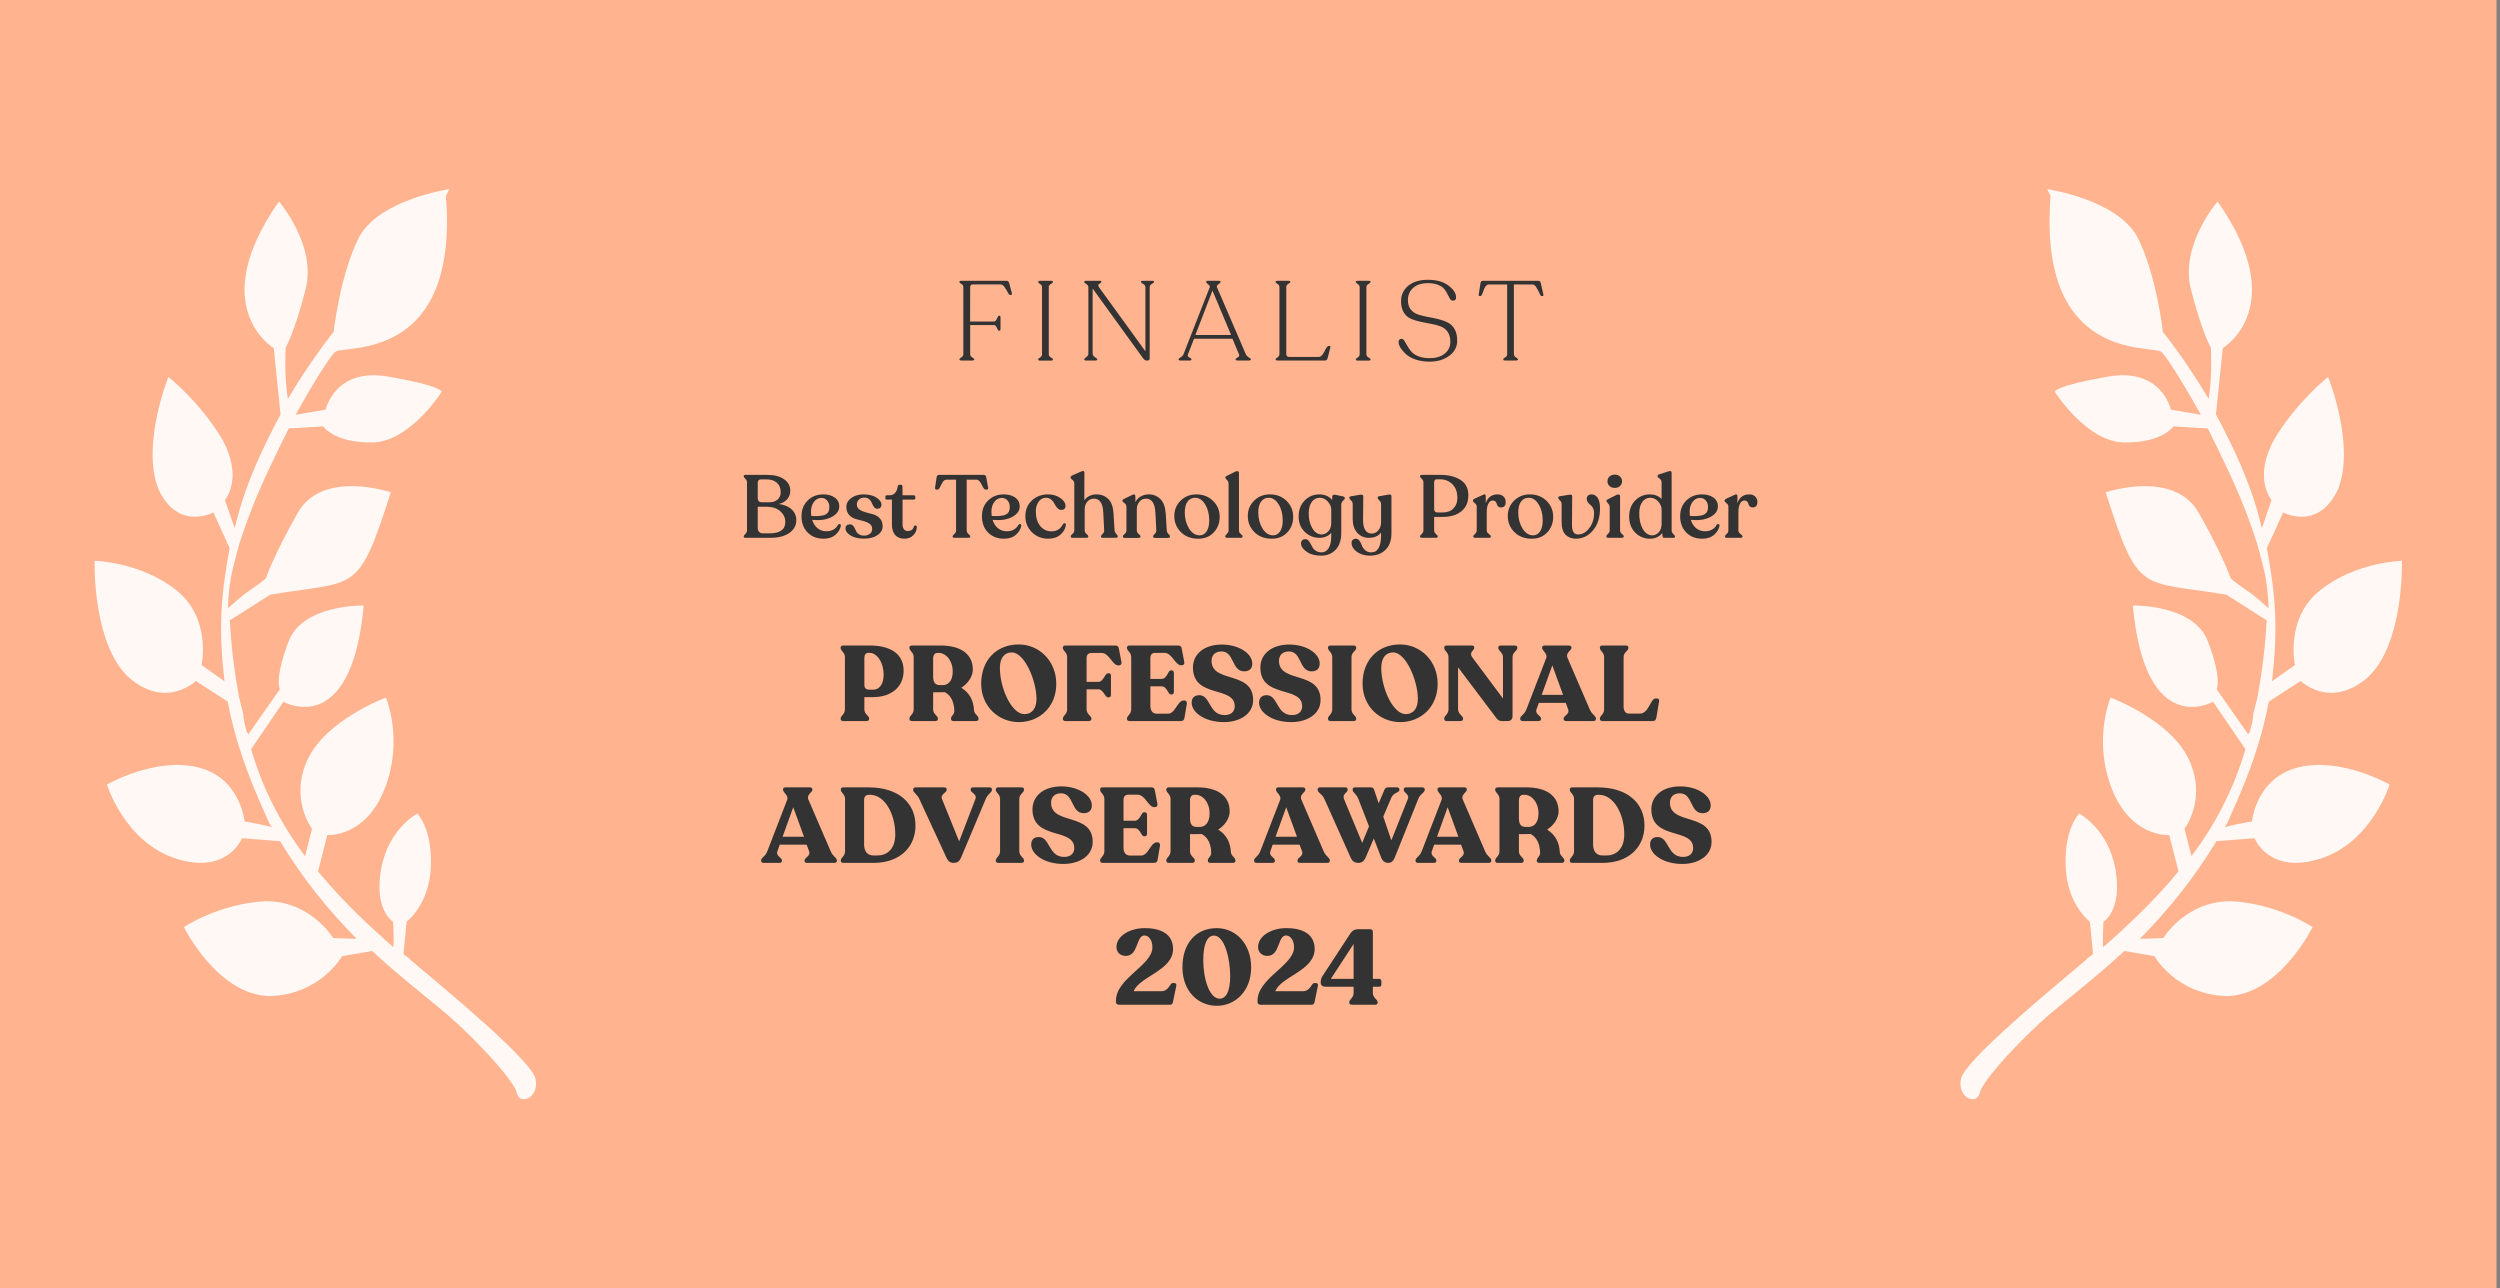 <svg width="423" height="218" viewBox="0 0 423 218" fill="none" xmlns="http://www.w3.org/2000/svg">
<rect x="0" y="0" width="423" height="218" fill="#808080" stroke="none"/>
<rect width="422.411" height="218" fill="#FFB38F"/>
<path fill-rule="evenodd" clip-rule="evenodd" d="M76.033 32C76.033 32 64.455 33.68 60.865 39.923C57.542 46.242 56.449 56.159 56.449 56.159C56.449 56.159 52.717 60.713 48.705 67.496C48.043 63.352 48.339 58.817 48.339 58.817C48.339 58.817 49.844 56.273 51.723 48.888C53.602 41.502 47.197 34.087 47.197 34.087C34.639 51.982 46.315 58.906 46.315 58.906L47.466 70.116C44.724 75.279 41.746 81.365 40.102 87.828L39.71 89.366L38.06 84.613C38.06 84.613 41.29 80.906 37.553 74.244C33.737 67.89 28.494 63.772 28.494 63.772C28.494 63.772 23.841 75.322 26.81 82.757C30.124 89.959 36.1 86.698 36.1 86.698L38.849 92.751C37.269 101.211 37.005 106.744 37.982 115.266L34.105 112.523C34.105 112.523 35.874 104.446 29.643 99.719C23.679 95.067 16.006 94.88 16.006 94.88C16.006 94.88 15.574 108.942 21.837 114.667C28.179 120.086 33.134 115.217 33.134 115.217L38.533 118.72C39.603 124.629 41.74 130.84 44.678 137.276C45.054 138.042 45.353 139.116 45.997 139.957C44.13 139.43 41.384 138.985 41.384 138.985C41.384 138.985 40.705 131.537 33.424 129.812C26.143 128.087 18.097 132.743 18.097 132.743C18.097 132.743 21.052 142.482 29.777 145.275C38.502 148.067 40.946 141.83 40.946 141.83L47.394 142.331C51.21 148.685 55.794 154.267 60.347 158.85L56.377 158.72C56.377 158.72 52.562 152.365 44.811 152.487C36.982 152.916 31.116 156.867 31.116 156.867C31.116 156.867 36.771 168.359 45.588 168.538C54.217 168.335 57.885 161.784 57.885 161.784L62.968 160.91C67.599 165.185 71.664 168.312 74.018 170.295C79.716 174.872 87.11 182.896 87.441 184.968C88.038 187.116 91.253 185.715 90.624 182.569C89.995 179.422 75.335 167.368 69.449 162.409C69.26 162.026 68.727 161.875 68.271 161.417L68.802 155.959C68.802 155.959 72.676 153.094 72.908 146.563C73.14 140.032 70.597 137.665 70.597 137.665C70.597 137.665 65.656 140.228 64.467 147.149C63.278 154.07 66.511 155.972 66.511 155.972C66.511 155.972 66.685 158.66 66.561 160.274C63.296 157.374 58.398 153.023 53.814 147.441L55.38 141.286C55.38 141.286 61.828 141.787 65.087 133.471C68.347 125.155 65.299 118.028 65.299 118.028C65.299 118.028 55.197 121.774 52.063 128.476C48.928 135.177 52.79 140.226 52.79 140.226L51.616 144.842C47.754 139.794 44.472 133.59 42.491 126.764L47.962 118.743C47.962 118.743 59.451 125.283 61.541 102.454C61.541 102.454 51.311 102.206 48.867 108.443C46.345 114.987 47.365 116.595 47.365 116.595L41.972 124.308C41.972 124.308 42.05 124.001 41.784 123.925C41.485 122.851 41.186 121.778 41.154 120.779L40.447 117.941C39.487 112.722 39.093 108.653 38.887 104.966L45.709 100.625C60.346 98.159 60.52 100.847 66.128 83.299C66.128 83.299 54.547 79.371 50.378 86.77C46.208 94.169 45.002 97.787 45.002 97.787C45.002 97.787 44.924 98.094 42.163 99.954C40.438 101.116 39.246 102.429 38.556 102.894C38.649 100.281 38.93 98.052 39.478 95.898L40.105 93.436C40.653 91.281 41.546 88.895 42.439 86.508C44.147 82.042 46.544 77.112 48.864 72.489L54.669 72.148C54.669 72.148 56.522 74.98 63.127 74.865C69.465 74.675 74.748 66.271 74.748 66.271C74.748 66.271 74.716 65.272 65.678 63.711C56.641 62.15 55.107 69.303 55.107 69.303L50.024 70.178C53.19 64.475 56.043 60.002 56.733 59.537C58.192 58.3 77.68 61.491 75.453 33.156L76.033 32Z" fill="white" fill-opacity="0.9"/>
<path d="M162.693 61C162.452 61 162.332 60.937 162.332 60.81V60.791C162.332 60.715 162.44 60.607 162.655 60.468C162.883 60.329 162.997 60.151 162.997 59.936V48.593C162.997 48.454 162.959 48.333 162.883 48.232C162.82 48.131 162.744 48.061 162.655 48.023C162.579 47.985 162.503 47.941 162.427 47.89C162.364 47.839 162.332 47.782 162.332 47.719V47.7C162.332 47.573 162.433 47.51 162.636 47.51H170.312C170.54 47.51 170.686 47.637 170.749 47.89L171.205 49.6C171.23 49.701 171.224 49.784 171.186 49.847C171.148 49.898 171.091 49.923 171.015 49.923H170.958C170.831 49.923 170.686 49.777 170.521 49.486C170.369 49.182 170.185 48.878 169.97 48.574C169.755 48.27 169.52 48.118 169.267 48.118H164.593C164.302 48.118 164.156 48.289 164.156 48.631L164.137 54.407H168.165C168.38 54.407 168.551 54.242 168.678 53.913C168.817 53.584 168.931 53.419 169.02 53.419H169.096C169.223 53.419 169.286 53.514 169.286 53.704V55.661C169.286 55.864 169.223 55.965 169.096 55.965H169.02C168.931 55.965 168.817 55.807 168.678 55.49C168.551 55.161 168.38 54.996 168.165 54.996H164.156V59.936C164.156 60.151 164.27 60.329 164.498 60.468C164.726 60.607 164.84 60.715 164.84 60.791V60.81C164.84 60.937 164.726 61 164.498 61H162.693ZM175.666 60.829V60.791C175.666 60.715 175.717 60.652 175.818 60.601C175.932 60.538 176.04 60.455 176.141 60.354C176.255 60.253 176.312 60.12 176.312 59.955V48.574C176.312 48.409 176.255 48.276 176.141 48.175C176.04 48.074 175.932 47.991 175.818 47.928C175.717 47.865 175.666 47.795 175.666 47.719V47.7C175.666 47.573 175.78 47.51 176.008 47.51H177.794C178.035 47.51 178.155 47.573 178.155 47.7V47.719C178.155 47.795 178.098 47.865 177.984 47.928C177.87 47.991 177.75 48.074 177.623 48.175C177.509 48.276 177.452 48.409 177.452 48.574V59.955C177.452 60.12 177.509 60.253 177.623 60.354C177.75 60.455 177.87 60.538 177.984 60.601C178.098 60.652 178.155 60.715 178.155 60.791V60.829C178.155 60.956 178.035 61.019 177.794 61.019H176.008C175.78 61.019 175.666 60.956 175.666 60.829ZM194.907 47.51C195.148 47.51 195.268 47.567 195.268 47.681V47.719C195.268 47.782 195.141 47.89 194.888 48.042C194.647 48.181 194.527 48.365 194.527 48.593V60.601C194.527 60.867 194.413 61 194.185 61H193.919C193.767 61 193.583 60.854 193.368 60.563L184.875 48.821V59.841C184.875 60.056 185.002 60.253 185.255 60.43C185.521 60.595 185.654 60.715 185.654 60.791V60.81C185.654 60.937 185.534 61 185.293 61H183.811C183.57 61 183.45 60.937 183.45 60.81V60.791C183.45 60.715 183.564 60.595 183.792 60.43C184.033 60.253 184.153 60.056 184.153 59.841V48.612C184.153 48.435 184.09 48.295 183.963 48.194C183.849 48.08 183.735 47.991 183.621 47.928C183.507 47.865 183.45 47.795 183.45 47.719V47.7C183.45 47.573 183.57 47.51 183.811 47.51H186.091C186.268 47.51 186.357 47.567 186.357 47.681V47.719C186.357 47.77 186.287 47.839 186.148 47.928C186.009 48.004 185.907 48.086 185.844 48.175C185.793 48.251 185.831 48.397 185.958 48.612L193.805 59.442V48.593C193.805 48.365 193.678 48.181 193.425 48.042C193.172 47.89 193.045 47.782 193.045 47.719V47.681C193.045 47.567 193.172 47.51 193.425 47.51H194.907ZM199.754 61C199.526 61 199.412 60.937 199.412 60.81V60.791C199.412 60.702 199.526 60.595 199.754 60.468C199.995 60.329 200.16 60.151 200.248 59.936L204.675 48.631C204.751 48.454 204.669 48.283 204.428 48.118C204.2 47.941 204.086 47.808 204.086 47.719V47.7C204.086 47.573 204.175 47.51 204.352 47.51H206.252C206.43 47.51 206.518 47.573 206.518 47.7V47.719C206.518 47.808 206.398 47.934 206.157 48.099C205.929 48.251 205.847 48.416 205.91 48.593L210.793 59.936C210.895 60.151 211.059 60.329 211.287 60.468C211.528 60.595 211.648 60.702 211.648 60.791V60.81C211.648 60.937 211.534 61 211.306 61H209.406C209.178 61 209.064 60.937 209.064 60.81V60.791C209.064 60.715 209.128 60.645 209.254 60.582C209.394 60.506 209.508 60.424 209.596 60.335C209.698 60.234 209.71 60.101 209.634 59.936L208.532 57.314H202.034L201.008 59.936C200.945 60.075 200.939 60.189 200.989 60.278C201.053 60.367 201.129 60.43 201.217 60.468C201.306 60.506 201.388 60.557 201.464 60.62C201.553 60.671 201.597 60.728 201.597 60.791V60.81C201.597 60.937 201.477 61 201.236 61H199.754ZM202.262 56.687H208.304L205.15 49.163L202.262 56.687ZM216.175 61C215.947 61 215.833 60.937 215.833 60.81V60.791C215.833 60.715 215.941 60.607 216.156 60.468C216.371 60.329 216.479 60.145 216.479 59.917V48.593C216.479 48.403 216.422 48.257 216.308 48.156C216.207 48.055 216.099 47.979 215.985 47.928C215.884 47.877 215.833 47.808 215.833 47.719V47.7C215.833 47.573 215.947 47.51 216.175 47.51H217.98C218.208 47.51 218.322 47.573 218.322 47.7V47.719C218.322 47.808 218.265 47.877 218.151 47.928C218.037 47.979 217.923 48.055 217.809 48.156C217.695 48.257 217.638 48.403 217.638 48.593V59.841C217.638 60.208 217.803 60.392 218.132 60.392H223.11C223.325 60.392 223.515 60.297 223.68 60.107C223.857 59.904 223.997 59.689 224.098 59.461C224.199 59.233 224.313 59.024 224.44 58.834C224.567 58.631 224.693 58.53 224.82 58.53H224.934C225.086 58.53 225.137 58.625 225.086 58.815L224.63 60.62C224.541 60.873 224.396 61 224.193 61H216.175ZM229.408 60.829V60.791C229.408 60.715 229.458 60.652 229.56 60.601C229.674 60.538 229.781 60.455 229.883 60.354C229.997 60.253 230.054 60.12 230.054 59.955V48.574C230.054 48.409 229.997 48.276 229.883 48.175C229.781 48.074 229.674 47.991 229.56 47.928C229.458 47.865 229.408 47.795 229.408 47.719V47.7C229.408 47.573 229.522 47.51 229.75 47.51H231.536C231.776 47.51 231.897 47.573 231.897 47.7V47.719C231.897 47.795 231.84 47.865 231.726 47.928C231.612 47.991 231.491 48.074 231.365 48.175C231.251 48.276 231.194 48.409 231.194 48.574V59.955C231.194 60.12 231.251 60.253 231.365 60.354C231.491 60.455 231.612 60.538 231.726 60.601C231.84 60.652 231.897 60.715 231.897 60.791V60.829C231.897 60.956 231.776 61.019 231.536 61.019H229.75C229.522 61.019 229.408 60.956 229.408 60.829ZM241.885 61.19C241.011 61.19 240.219 61.07 239.51 60.829C238.801 60.576 238.25 60.265 237.857 59.898C237.464 59.531 237.16 59.17 236.945 58.815C236.742 58.46 236.641 58.15 236.641 57.884C236.641 57.517 236.812 57.333 237.154 57.333C237.331 57.333 237.49 57.447 237.629 57.675C237.781 57.903 237.939 58.175 238.104 58.492C238.281 58.809 238.503 59.132 238.769 59.461C239.035 59.778 239.434 60.05 239.966 60.278C240.511 60.493 241.163 60.601 241.923 60.601C242.962 60.601 243.798 60.348 244.431 59.841C245.077 59.322 245.4 58.65 245.4 57.827C245.4 57.143 245.248 56.586 244.944 56.155C244.64 55.712 244.241 55.401 243.747 55.224C243.253 55.034 242.708 54.888 242.113 54.787C241.53 54.673 240.941 54.559 240.346 54.445C239.751 54.318 239.206 54.147 238.712 53.932C238.218 53.717 237.819 53.362 237.515 52.868C237.211 52.374 237.059 51.741 237.059 50.968C237.059 49.891 237.464 49.017 238.275 48.346C239.098 47.675 240.213 47.339 241.619 47.339C243.088 47.339 244.247 47.668 245.096 48.327C245.945 48.973 246.369 49.638 246.369 50.322C246.369 50.689 246.192 50.873 245.837 50.873C245.647 50.873 245.482 50.772 245.343 50.569C245.216 50.366 245.083 50.119 244.944 49.828C244.817 49.537 244.64 49.245 244.412 48.954C244.197 48.663 243.848 48.416 243.367 48.213C242.886 48.01 242.29 47.909 241.581 47.909C240.53 47.909 239.706 48.175 239.111 48.707C238.516 49.239 238.218 49.929 238.218 50.778C238.218 51.411 238.37 51.931 238.674 52.336C238.978 52.729 239.377 53.014 239.871 53.191C240.365 53.356 240.903 53.495 241.486 53.609C242.081 53.71 242.677 53.831 243.272 53.97C243.867 54.109 244.412 54.299 244.906 54.54C245.4 54.768 245.799 55.142 246.103 55.661C246.407 56.18 246.559 56.839 246.559 57.637C246.559 58.688 246.109 59.543 245.21 60.202C244.323 60.861 243.215 61.19 241.885 61.19ZM254.689 61C254.461 61 254.347 60.937 254.347 60.81V60.791C254.347 60.715 254.454 60.607 254.67 60.468C254.898 60.329 255.012 60.151 255.012 59.936V48.137H251.877C251.687 48.137 251.516 48.238 251.364 48.441C251.212 48.644 251.098 48.872 251.022 49.125C250.958 49.366 250.876 49.587 250.775 49.79C250.686 49.993 250.597 50.094 250.509 50.094H250.376C250.224 50.094 250.167 49.986 250.205 49.771L250.509 47.871C250.547 47.63 250.686 47.51 250.927 47.51H260.256C260.484 47.51 260.629 47.63 260.693 47.871L261.13 49.79C261.18 49.993 261.123 50.094 260.959 50.094H260.826C260.724 50.094 260.604 49.929 260.465 49.6C260.325 49.271 260.154 48.948 259.952 48.631C259.762 48.302 259.54 48.137 259.287 48.137H256.152V59.936C256.152 60.151 256.266 60.329 256.494 60.468C256.722 60.607 256.836 60.715 256.836 60.791V60.81C256.836 60.937 256.715 61 256.475 61H254.689Z" fill="#333333"/>
<path d="M131.779 85.27C132.719 85.4 133.444 85.71 133.954 86.2C134.474 86.68 134.734 87.285 134.734 88.015C134.734 88.915 134.334 89.64 133.534 90.19C132.744 90.73 131.699 91 130.399 91H126.154C125.944 91 125.839 90.93 125.839 90.79V90.73C125.839 90.65 125.929 90.525 126.109 90.355C126.299 90.175 126.394 89.975 126.394 89.755V81.595C126.394 81.375 126.299 81.18 126.109 81.01C125.929 80.83 125.839 80.695 125.839 80.605V80.56C125.839 80.42 125.944 80.35 126.154 80.35H129.799C131.029 80.35 131.989 80.6 132.679 81.1C133.369 81.59 133.714 82.23 133.714 83.02C133.714 83.59 133.539 84.075 133.189 84.475C132.849 84.865 132.379 85.13 131.779 85.27ZM128.209 81.715V84.34C128.209 84.53 128.269 84.685 128.389 84.805C128.509 84.925 128.669 84.985 128.869 84.985H130.219C130.779 84.985 131.229 84.83 131.569 84.52C131.919 84.2 132.094 83.795 132.094 83.305C132.094 82.615 131.884 82.08 131.464 81.7C131.044 81.31 130.469 81.115 129.739 81.115H128.749C128.389 81.115 128.209 81.315 128.209 81.715ZM130.249 90.235C131.999 90.235 132.874 89.59 132.874 88.3C132.874 87.6 132.589 87 132.019 86.5C131.449 85.99 130.664 85.735 129.664 85.735H128.209V89.335C128.209 89.595 128.284 89.81 128.434 89.98C128.584 90.15 128.779 90.235 129.019 90.235H130.249ZM141.795 88.795C141.875 88.685 141.975 88.645 142.095 88.675C142.225 88.705 142.285 88.795 142.275 88.945C142.195 89.485 141.9 89.99 141.39 90.46C140.88 90.92 140.2 91.15 139.35 91.15C138.24 91.15 137.34 90.8 136.65 90.1C135.96 89.4 135.615 88.48 135.615 87.34C135.615 86.26 135.96 85.38 136.65 84.7C137.34 84.01 138.205 83.66 139.245 83.65C140.055 83.64 140.715 83.815 141.225 84.175C141.745 84.535 142.005 85.04 142.005 85.69C142.005 86.23 141.78 86.69 141.33 87.07C140.89 87.45 140.31 87.72 139.59 87.88C139 88.01 138.275 88.035 137.415 87.955C137.605 88.555 137.91 89.03 138.33 89.38C138.75 89.72 139.245 89.89 139.815 89.89C140.295 89.89 140.705 89.79 141.045 89.59C141.385 89.38 141.635 89.115 141.795 88.795ZM138.99 84.25C138.47 84.25 138.045 84.475 137.715 84.925C137.385 85.365 137.22 85.915 137.22 86.575C137.22 86.825 137.235 87.065 137.265 87.295C138.015 87.355 138.68 87.325 139.26 87.205C139.6 87.125 139.865 86.975 140.055 86.755C140.245 86.525 140.335 86.17 140.325 85.69C140.315 85.29 140.185 84.95 139.935 84.67C139.695 84.39 139.38 84.25 138.99 84.25ZM146.191 91.135C145.261 91.135 144.506 90.96 143.926 90.61C143.346 90.25 143.056 89.85 143.056 89.41C143.056 89.19 143.121 89.02 143.251 88.9C143.391 88.78 143.576 88.72 143.806 88.72C144.006 88.72 144.171 88.785 144.301 88.915C144.441 89.045 144.551 89.205 144.631 89.395C144.711 89.585 144.801 89.775 144.901 89.965C145.011 90.145 145.171 90.3 145.381 90.43C145.601 90.56 145.871 90.625 146.191 90.625C146.601 90.625 146.931 90.525 147.181 90.325C147.441 90.125 147.571 89.84 147.571 89.47C147.571 89.1 147.421 88.815 147.121 88.615C146.821 88.405 146.456 88.25 146.026 88.15C145.606 88.05 145.181 87.935 144.751 87.805C144.321 87.675 143.956 87.445 143.656 87.115C143.356 86.775 143.206 86.33 143.206 85.78C143.206 85.17 143.481 84.665 144.031 84.265C144.581 83.855 145.286 83.65 146.146 83.65C147.036 83.65 147.756 83.835 148.306 84.205C148.866 84.565 149.146 84.975 149.146 85.435C149.146 85.625 149.081 85.78 148.951 85.9C148.821 86.02 148.656 86.08 148.456 86.08C148.266 86.08 148.106 86.015 147.976 85.885C147.856 85.755 147.751 85.6 147.661 85.42C147.581 85.23 147.491 85.045 147.391 84.865C147.301 84.675 147.156 84.515 146.956 84.385C146.766 84.255 146.526 84.19 146.236 84.19C145.876 84.19 145.576 84.3 145.336 84.52C145.096 84.74 144.976 85.015 144.976 85.345C144.976 85.715 145.126 86.005 145.426 86.215C145.726 86.425 146.086 86.585 146.506 86.695C146.936 86.795 147.366 86.91 147.796 87.04C148.226 87.17 148.591 87.4 148.891 87.73C149.191 88.06 149.341 88.5 149.341 89.05C149.341 89.65 149.051 90.15 148.471 90.55C147.901 90.94 147.141 91.135 146.191 91.135ZM153.012 91.15C152.362 91.15 151.847 90.945 151.467 90.535C151.097 90.115 150.912 89.51 150.912 88.72V84.535H150.057C149.887 84.535 149.802 84.45 149.802 84.28V84.07C149.802 83.89 149.887 83.8 150.057 83.8H150.522C150.902 83.8 151.207 83.67 151.437 83.41C151.677 83.15 151.827 82.795 151.887 82.345C151.917 82.125 152.017 82.015 152.187 82.015H152.412C152.602 82.015 152.697 82.125 152.697 82.345L152.712 83.8H154.602C154.682 83.8 154.747 83.825 154.797 83.875C154.847 83.925 154.872 83.99 154.872 84.07V84.28C154.872 84.45 154.782 84.535 154.602 84.535H152.712V88.735C152.712 89.085 152.792 89.36 152.952 89.56C153.112 89.75 153.317 89.845 153.567 89.845C154.167 89.845 154.522 89.585 154.632 89.065C154.672 88.985 154.732 88.935 154.812 88.915C154.892 88.895 154.962 88.905 155.022 88.945C155.092 88.985 155.127 89.05 155.127 89.14C155.127 89.68 154.932 90.15 154.542 90.55C154.162 90.95 153.652 91.15 153.012 91.15ZM161.496 91C161.286 91 161.181 90.93 161.181 90.79V90.745C161.181 90.655 161.276 90.525 161.466 90.355C161.666 90.175 161.766 89.975 161.766 89.755V81.16H160.131C159.891 81.16 159.681 81.3 159.501 81.58C159.331 81.86 159.181 82.14 159.051 82.42C158.921 82.7 158.786 82.84 158.646 82.84H158.466C158.266 82.84 158.181 82.725 158.211 82.495L158.481 80.725C158.511 80.475 158.651 80.35 158.901 80.35H166.431C166.681 80.35 166.826 80.475 166.866 80.725L167.196 82.51C167.216 82.61 167.201 82.69 167.151 82.75C167.101 82.81 167.031 82.84 166.941 82.84H166.761C166.651 82.84 166.536 82.755 166.416 82.585C166.296 82.405 166.191 82.21 166.101 82C166.011 81.79 165.886 81.6 165.726 81.43C165.566 81.25 165.391 81.16 165.201 81.16H163.566V89.755C163.566 89.975 163.666 90.175 163.866 90.355C164.066 90.525 164.166 90.655 164.166 90.745V90.79C164.166 90.93 164.056 91 163.836 91H161.496ZM172.323 88.795C172.403 88.685 172.503 88.645 172.623 88.675C172.753 88.705 172.813 88.795 172.803 88.945C172.723 89.485 172.428 89.99 171.918 90.46C171.408 90.92 170.728 91.15 169.878 91.15C168.768 91.15 167.868 90.8 167.178 90.1C166.488 89.4 166.143 88.48 166.143 87.34C166.143 86.26 166.488 85.38 167.178 84.7C167.868 84.01 168.733 83.66 169.773 83.65C170.583 83.64 171.243 83.815 171.753 84.175C172.273 84.535 172.533 85.04 172.533 85.69C172.533 86.23 172.308 86.69 171.858 87.07C171.418 87.45 170.838 87.72 170.118 87.88C169.528 88.01 168.803 88.035 167.943 87.955C168.133 88.555 168.438 89.03 168.858 89.38C169.278 89.72 169.773 89.89 170.343 89.89C170.823 89.89 171.233 89.79 171.573 89.59C171.913 89.38 172.163 89.115 172.323 88.795ZM169.518 84.25C168.998 84.25 168.573 84.475 168.243 84.925C167.913 85.365 167.748 85.915 167.748 86.575C167.748 86.825 167.763 87.065 167.793 87.295C168.543 87.355 169.208 87.325 169.788 87.205C170.128 87.125 170.393 86.975 170.583 86.755C170.773 86.525 170.863 86.17 170.853 85.69C170.843 85.29 170.713 84.95 170.463 84.67C170.223 84.39 169.908 84.25 169.518 84.25ZM177.348 91.15C176.268 91.15 175.353 90.785 174.603 90.055C173.863 89.315 173.493 88.42 173.493 87.37C173.493 86.26 173.858 85.365 174.588 84.685C175.318 84.005 176.213 83.66 177.273 83.65C178.093 83.64 178.798 83.84 179.388 84.25C179.988 84.65 180.288 85.11 180.288 85.63C180.288 85.82 180.223 85.98 180.093 86.11C179.973 86.23 179.783 86.285 179.523 86.275C179.283 86.265 179.068 86.15 178.878 85.93C178.688 85.71 178.533 85.475 178.413 85.225C178.293 84.975 178.108 84.745 177.858 84.535C177.618 84.325 177.328 84.22 176.988 84.22C176.478 84.22 176.063 84.44 175.743 84.88C175.423 85.32 175.263 85.87 175.263 86.53C175.263 87.55 175.508 88.37 175.998 88.99C176.488 89.6 177.133 89.905 177.933 89.905C178.803 89.905 179.448 89.495 179.868 88.675C179.948 88.555 180.053 88.51 180.183 88.54C180.313 88.57 180.368 88.66 180.348 88.81C180.268 89.45 179.963 90 179.433 90.46C178.913 90.92 178.218 91.15 177.348 91.15ZM188.582 89.725C188.602 89.945 188.697 90.145 188.867 90.325C189.037 90.495 189.122 90.63 189.122 90.73V90.79C189.122 90.93 189.017 91 188.807 91H186.602C186.392 91 186.287 90.93 186.287 90.79V90.73C186.287 90.64 186.377 90.51 186.557 90.34C186.747 90.16 186.837 89.96 186.827 89.74L186.677 86.77C186.607 85.17 186.082 84.37 185.102 84.37C184.632 84.37 184.252 84.545 183.962 84.895C183.672 85.235 183.527 85.68 183.527 86.23V89.755C183.527 89.965 183.627 90.16 183.827 90.34C184.037 90.51 184.142 90.64 184.142 90.73V90.775C184.142 90.925 184.032 91 183.812 91H181.487C181.277 91 181.172 90.925 181.172 90.775V90.73C181.172 90.64 181.222 90.555 181.322 90.475C181.422 90.385 181.522 90.285 181.622 90.175C181.722 90.065 181.772 89.925 181.772 89.755V81.79C181.772 81.61 181.717 81.46 181.607 81.34C181.507 81.22 181.402 81.125 181.292 81.055C181.192 80.975 181.142 80.895 181.142 80.815V80.77C181.142 80.64 181.227 80.535 181.397 80.455L183.002 79.75C183.322 79.61 183.482 79.69 183.482 79.99L183.467 84.655C183.947 83.985 184.647 83.65 185.567 83.65C186.337 83.65 186.987 83.91 187.517 84.43C188.047 84.95 188.342 85.745 188.402 86.815L188.582 89.725ZM197.418 89.74C197.428 89.96 197.518 90.16 197.688 90.34C197.868 90.51 197.958 90.64 197.958 90.73V90.79C197.958 90.94 197.848 91.015 197.628 91.015H195.438C195.218 91.015 195.108 90.94 195.108 90.79V90.73C195.108 90.64 195.198 90.51 195.378 90.34C195.568 90.16 195.658 89.96 195.648 89.74L195.498 86.845C195.428 85.195 194.903 84.37 193.923 84.37C193.453 84.37 193.073 84.545 192.783 84.895C192.493 85.235 192.348 85.68 192.348 86.23V89.755C192.348 89.975 192.448 90.17 192.648 90.34C192.858 90.51 192.963 90.64 192.963 90.73V90.79C192.963 90.94 192.853 91.015 192.633 91.015H190.308C190.098 91.015 189.993 90.94 189.993 90.79V90.73C189.993 90.64 190.093 90.51 190.293 90.34C190.493 90.17 190.593 89.975 190.593 89.755V85.735C190.593 85.545 190.533 85.39 190.413 85.27C190.303 85.15 190.193 85.055 190.083 84.985C189.973 84.905 189.918 84.82 189.918 84.73V84.685C189.918 84.585 190.008 84.495 190.188 84.415L191.643 83.71C191.803 83.64 191.918 83.635 191.988 83.695C192.068 83.745 192.108 83.84 192.108 83.98V84.955C192.318 84.545 192.623 84.225 193.023 83.995C193.423 83.765 193.878 83.65 194.388 83.65C195.158 83.65 195.808 83.915 196.338 84.445C196.868 84.975 197.168 85.795 197.238 86.905L197.418 89.74ZM202.756 91.15C201.526 91.15 200.541 90.775 199.801 90.025C199.061 89.275 198.691 88.375 198.691 87.325C198.691 86.275 199.051 85.4 199.771 84.7C200.491 84 201.371 83.65 202.411 83.65C203.571 83.65 204.521 84.02 205.261 84.76C206.001 85.49 206.371 86.385 206.371 87.445C206.371 88.495 206.036 89.375 205.366 90.085C204.696 90.795 203.826 91.15 202.756 91.15ZM202.981 90.58C203.461 90.58 203.851 90.36 204.151 89.92C204.451 89.47 204.601 88.85 204.601 88.06C204.601 87 204.371 86.095 203.911 85.345C203.461 84.595 202.896 84.22 202.216 84.22C201.676 84.22 201.246 84.44 200.926 84.88C200.616 85.31 200.461 85.93 200.461 86.74C200.461 87.72 200.696 88.605 201.166 89.395C201.646 90.185 202.251 90.58 202.981 90.58ZM207.635 91C207.425 91 207.32 90.925 207.32 90.775V90.73C207.32 90.63 207.41 90.495 207.59 90.325C207.78 90.155 207.875 89.965 207.875 89.755V81.85C207.875 81.61 207.78 81.395 207.59 81.205C207.41 81.015 207.32 80.89 207.32 80.83V80.785C207.32 80.695 207.405 80.605 207.575 80.515L209.09 79.765C209.26 79.695 209.39 79.69 209.48 79.75C209.58 79.8 209.63 79.885 209.63 80.005V89.755C209.63 89.965 209.73 90.16 209.93 90.34C210.14 90.51 210.245 90.64 210.245 90.73V90.775C210.245 90.925 210.135 91 209.915 91H207.635ZM215.193 91.15C213.963 91.15 212.978 90.775 212.238 90.025C211.498 89.275 211.128 88.375 211.128 87.325C211.128 86.275 211.488 85.4 212.208 84.7C212.928 84 213.808 83.65 214.848 83.65C216.008 83.65 216.958 84.02 217.698 84.76C218.438 85.49 218.808 86.385 218.808 87.445C218.808 88.495 218.473 89.375 217.803 90.085C217.133 90.795 216.263 91.15 215.193 91.15ZM215.418 90.58C215.898 90.58 216.288 90.36 216.588 89.92C216.888 89.47 217.038 88.85 217.038 88.06C217.038 87 216.808 86.095 216.348 85.345C215.898 84.595 215.333 84.22 214.653 84.22C214.113 84.22 213.683 84.44 213.363 84.88C213.053 85.31 212.898 85.93 212.898 86.74C212.898 87.72 213.133 88.605 213.603 89.395C214.083 90.185 214.688 90.58 215.418 90.58ZM227.272 83.995C227.452 84.045 227.542 84.15 227.542 84.31V84.355C227.542 84.415 227.492 84.49 227.392 84.58C227.292 84.66 227.192 84.77 227.092 84.91C226.992 85.05 226.942 85.215 226.942 85.405V90.19C226.942 91.42 226.622 92.365 225.982 93.025C225.352 93.685 224.532 94.015 223.522 94.015C222.522 94.015 221.707 93.795 221.077 93.355C220.447 92.915 220.132 92.435 220.132 91.915C220.132 91.725 220.197 91.56 220.327 91.42C220.457 91.29 220.642 91.225 220.882 91.225C221.072 91.225 221.237 91.3 221.377 91.45C221.517 91.6 221.642 91.785 221.752 92.005C221.862 92.225 221.982 92.445 222.112 92.665C222.242 92.885 222.432 93.07 222.682 93.22C222.942 93.38 223.247 93.46 223.597 93.46C224.097 93.46 224.497 93.23 224.797 92.77C225.097 92.31 225.247 91.605 225.247 90.655V90.16C224.747 90.72 224.072 91 223.222 91C222.272 91 221.452 90.665 220.762 89.995C220.072 89.315 219.727 88.445 219.727 87.385C219.727 86.295 220.062 85.4 220.732 84.7C221.412 84 222.252 83.65 223.252 83.65C224.152 83.65 224.872 83.97 225.412 84.61V84.04C225.412 83.91 225.462 83.815 225.562 83.755C225.662 83.695 225.797 83.685 225.967 83.725L227.272 83.995ZM223.627 90.43C224.037 90.43 224.407 90.26 224.737 89.92C225.077 89.58 225.247 89.105 225.247 88.495V86.245C225.247 85.745 225.052 85.285 224.662 84.865C224.272 84.435 223.822 84.22 223.312 84.22C222.752 84.22 222.302 84.45 221.962 84.91C221.632 85.36 221.457 85.98 221.437 86.77C221.417 87.75 221.612 88.605 222.022 89.335C222.432 90.065 222.967 90.43 223.627 90.43ZM234.939 83.68C235.269 83.64 235.434 83.725 235.434 83.935V90.25C235.434 91.46 235.094 92.39 234.414 93.04C233.744 93.69 232.874 94.015 231.804 94.015C230.914 94.015 230.169 93.795 229.569 93.355C228.979 92.915 228.684 92.415 228.684 91.855C228.684 91.655 228.749 91.485 228.879 91.345C229.019 91.215 229.204 91.15 229.434 91.15C229.674 91.15 229.874 91.27 230.034 91.51C230.204 91.75 230.334 92.01 230.424 92.29C230.524 92.58 230.709 92.845 230.979 93.085C231.249 93.335 231.599 93.46 232.029 93.46C233.129 93.46 233.679 92.47 233.679 90.49V90.115C233.209 90.705 232.519 91 231.609 91C230.819 91 230.164 90.715 229.644 90.145C229.134 89.565 228.879 88.81 228.879 87.88V85.285C228.879 85.055 228.784 84.85 228.594 84.67C228.404 84.48 228.309 84.35 228.309 84.28V84.235C228.309 84.085 228.399 83.995 228.579 83.965L230.154 83.71C230.494 83.66 230.664 83.735 230.664 83.935L230.634 88.045C230.634 88.755 230.759 89.305 231.009 89.695C231.259 90.085 231.614 90.28 232.074 90.28C232.534 90.28 232.914 90.1 233.214 89.74C233.524 89.37 233.679 88.905 233.679 88.345V85.285C233.679 85.055 233.579 84.85 233.379 84.67C233.189 84.48 233.094 84.35 233.094 84.28V84.235C233.094 84.085 233.179 83.995 233.349 83.965L234.939 83.68ZM240.602 91C240.382 91 240.272 90.925 240.272 90.775V90.73C240.272 90.65 240.367 90.525 240.557 90.355C240.747 90.175 240.842 89.975 240.842 89.755V81.595C240.842 81.385 240.747 81.19 240.557 81.01C240.367 80.83 240.272 80.7 240.272 80.62V80.56C240.272 80.42 240.382 80.35 240.602 80.35H243.707C245.107 80.35 246.247 80.635 247.127 81.205C248.007 81.765 248.447 82.635 248.447 83.815C248.447 84.955 248.057 85.85 247.277 86.5C246.507 87.14 245.447 87.46 244.097 87.46H242.657V89.755C242.657 89.975 242.757 90.175 242.957 90.355C243.167 90.525 243.272 90.65 243.272 90.73V90.775C243.272 90.925 243.167 91 242.957 91H240.602ZM243.242 86.71H244.097C244.867 86.71 245.472 86.485 245.912 86.035C246.362 85.585 246.587 84.99 246.587 84.25C246.587 83.25 246.302 82.475 245.732 81.925C245.172 81.375 244.497 81.1 243.707 81.1H243.092C242.802 81.1 242.657 81.29 242.657 81.67V86.11C242.657 86.51 242.852 86.71 243.242 86.71ZM253.385 83.65C253.815 83.65 254.15 83.77 254.39 84.01C254.64 84.25 254.765 84.55 254.765 84.91C254.765 85.54 254.505 85.855 253.985 85.855C253.765 85.855 253.595 85.795 253.475 85.675C253.355 85.555 253.28 85.42 253.25 85.27C253.22 85.12 253.15 84.985 253.04 84.865C252.93 84.745 252.78 84.685 252.59 84.685C252.26 84.685 252.005 84.865 251.825 85.225C251.645 85.585 251.555 86.025 251.555 86.545V89.755C251.555 89.975 251.67 90.17 251.9 90.34C252.13 90.51 252.245 90.64 252.245 90.73V90.79C252.245 90.93 252.14 91 251.93 91H249.605C249.395 91 249.29 90.93 249.29 90.79V90.73C249.29 90.64 249.385 90.51 249.575 90.34C249.765 90.17 249.86 89.975 249.86 89.755V85.72C249.86 85.49 249.75 85.295 249.53 85.135C249.32 84.965 249.215 84.835 249.215 84.745V84.7C249.215 84.59 249.305 84.485 249.485 84.385L250.955 83.71C251.245 83.57 251.39 83.655 251.39 83.965V85.135C251.73 84.145 252.395 83.65 253.385 83.65ZM259.182 91.15C257.952 91.15 256.967 90.775 256.227 90.025C255.487 89.275 255.117 88.375 255.117 87.325C255.117 86.275 255.477 85.4 256.197 84.7C256.917 84 257.797 83.65 258.837 83.65C259.997 83.65 260.947 84.02 261.687 84.76C262.427 85.49 262.797 86.385 262.797 87.445C262.797 88.495 262.462 89.375 261.792 90.085C261.122 90.795 260.252 91.15 259.182 91.15ZM259.407 90.58C259.887 90.58 260.277 90.36 260.577 89.92C260.877 89.47 261.027 88.85 261.027 88.06C261.027 87 260.797 86.095 260.337 85.345C259.887 84.595 259.322 84.22 258.642 84.22C258.102 84.22 257.672 84.44 257.352 84.88C257.042 85.31 256.887 85.93 256.887 86.74C256.887 87.72 257.122 88.605 257.592 89.395C258.072 90.185 258.677 90.58 259.407 90.58ZM266.626 91.15C265.926 91.15 265.351 90.93 264.901 90.49C264.451 90.04 264.226 89.32 264.226 88.33V85.285C264.226 85.055 264.131 84.85 263.941 84.67C263.751 84.48 263.656 84.35 263.656 84.28V84.235C263.656 84.085 263.741 83.995 263.911 83.965L265.501 83.71C265.841 83.66 266.011 83.735 266.011 83.935L265.981 88.81C265.971 89.88 266.311 90.42 267.001 90.43C267.711 90.44 268.341 90.09 268.891 89.38C269.441 88.66 269.716 87.8 269.716 86.8C269.716 86.47 269.651 86.185 269.521 85.945C269.391 85.705 269.246 85.53 269.086 85.42C268.936 85.31 268.796 85.17 268.666 85C268.536 84.82 268.471 84.62 268.471 84.4C268.471 84.18 268.541 84 268.681 83.86C268.821 83.72 269.031 83.65 269.311 83.65C269.711 83.65 270.046 83.84 270.316 84.22C270.586 84.59 270.721 85.195 270.721 86.035C270.721 87.565 270.326 88.8 269.536 89.74C268.746 90.68 267.776 91.15 266.626 91.15ZM273.23 82.555C272.86 82.555 272.56 82.45 272.33 82.24C272.1 82.03 271.985 81.76 271.985 81.43C271.985 81.1 272.1 80.83 272.33 80.62C272.56 80.41 272.86 80.305 273.23 80.305C273.59 80.305 273.88 80.41 274.1 80.62C274.33 80.83 274.445 81.1 274.445 81.43C274.445 81.76 274.33 82.03 274.1 82.24C273.88 82.45 273.59 82.555 273.23 82.555ZM272.12 91C271.91 91 271.805 90.925 271.805 90.775V90.715C271.805 90.625 271.895 90.495 272.075 90.325C272.265 90.155 272.36 89.96 272.36 89.74V85.81C272.36 85.58 272.265 85.365 272.075 85.165C271.895 84.965 271.805 84.835 271.805 84.775V84.73C271.805 84.65 271.895 84.56 272.075 84.46L273.575 83.71C273.745 83.64 273.875 83.635 273.965 83.695C274.065 83.745 274.115 83.835 274.115 83.965V89.74C274.115 89.96 274.215 90.155 274.415 90.325C274.625 90.495 274.73 90.625 274.73 90.715V90.775C274.73 90.925 274.62 91 274.4 91H272.12ZM282.839 89.755C282.839 89.975 282.934 90.175 283.124 90.355C283.314 90.535 283.409 90.665 283.409 90.745V90.79C283.409 90.93 283.324 91 283.154 91H281.594C281.414 91 281.314 90.905 281.294 90.715L281.249 90.19C280.749 90.83 280.049 91.15 279.149 91.15C278.189 91.15 277.364 90.805 276.674 90.115C275.994 89.425 275.654 88.515 275.654 87.385C275.654 86.295 275.989 85.4 276.659 84.7C277.339 84 278.179 83.65 279.179 83.65C279.959 83.65 280.614 83.905 281.144 84.415V81.595C281.144 81.405 281.084 81.25 280.964 81.13C280.854 81.01 280.739 80.915 280.619 80.845C280.509 80.765 280.454 80.68 280.454 80.59V80.56C280.454 80.43 280.544 80.33 280.724 80.26L282.314 79.75C282.664 79.63 282.839 79.72 282.839 80.02V89.755ZM279.554 90.58C279.964 90.58 280.329 90.41 280.649 90.07C280.979 89.73 281.144 89.255 281.144 88.645V86.245C281.144 85.745 280.954 85.285 280.574 84.865C280.194 84.435 279.749 84.22 279.239 84.22C278.679 84.22 278.229 84.45 277.889 84.91C277.549 85.36 277.374 85.98 277.364 86.77C277.344 87.82 277.534 88.715 277.934 89.455C278.344 90.195 278.884 90.57 279.554 90.58ZM290.462 88.795C290.542 88.685 290.642 88.645 290.762 88.675C290.892 88.705 290.952 88.795 290.942 88.945C290.862 89.485 290.567 89.99 290.057 90.46C289.547 90.92 288.867 91.15 288.017 91.15C286.907 91.15 286.007 90.8 285.317 90.1C284.627 89.4 284.282 88.48 284.282 87.34C284.282 86.26 284.627 85.38 285.317 84.7C286.007 84.01 286.872 83.66 287.912 83.65C288.722 83.64 289.382 83.815 289.892 84.175C290.412 84.535 290.672 85.04 290.672 85.69C290.672 86.23 290.447 86.69 289.997 87.07C289.557 87.45 288.977 87.72 288.257 87.88C287.667 88.01 286.942 88.035 286.082 87.955C286.272 88.555 286.577 89.03 286.997 89.38C287.417 89.72 287.912 89.89 288.482 89.89C288.962 89.89 289.372 89.79 289.712 89.59C290.052 89.38 290.302 89.115 290.462 88.795ZM287.657 84.25C287.137 84.25 286.712 84.475 286.382 84.925C286.052 85.365 285.887 85.915 285.887 86.575C285.887 86.825 285.902 87.065 285.932 87.295C286.682 87.355 287.347 87.325 287.927 87.205C288.267 87.125 288.532 86.975 288.722 86.755C288.912 86.525 289.002 86.17 288.992 85.69C288.982 85.29 288.852 84.95 288.602 84.67C288.362 84.39 288.047 84.25 287.657 84.25ZM295.968 83.65C296.398 83.65 296.733 83.77 296.973 84.01C297.223 84.25 297.348 84.55 297.348 84.91C297.348 85.54 297.088 85.855 296.568 85.855C296.348 85.855 296.178 85.795 296.058 85.675C295.938 85.555 295.863 85.42 295.833 85.27C295.803 85.12 295.733 84.985 295.623 84.865C295.513 84.745 295.363 84.685 295.173 84.685C294.843 84.685 294.588 84.865 294.408 85.225C294.228 85.585 294.138 86.025 294.138 86.545V89.755C294.138 89.975 294.253 90.17 294.483 90.34C294.713 90.51 294.828 90.64 294.828 90.73V90.79C294.828 90.93 294.723 91 294.513 91H292.188C291.978 91 291.873 90.93 291.873 90.79V90.73C291.873 90.64 291.968 90.51 292.158 90.34C292.348 90.17 292.443 89.975 292.443 89.755V85.72C292.443 85.49 292.333 85.295 292.113 85.135C291.903 84.965 291.798 84.835 291.798 84.745V84.7C291.798 84.59 291.888 84.485 292.068 84.385L293.538 83.71C293.828 83.57 293.973 83.655 293.973 83.965V85.135C294.313 84.145 294.978 83.65 295.968 83.65Z" fill="#333333"/>
<path d="M142.669 122C142.399 122 142.237 121.874 142.237 121.658V121.586C142.237 121.082 142.957 120.866 142.957 120.038V111.182C142.957 110.372 142.237 110.138 142.237 109.634V109.562C142.237 109.346 142.399 109.22 142.669 109.22H147.151C150.409 109.22 152.893 110.444 152.893 113.486C152.893 116.186 150.859 117.95 147.745 117.95H146.251V120.038C146.251 120.866 147.061 121.082 147.061 121.586V121.658C147.061 121.874 146.881 122 146.629 122H142.669ZM147.079 116.69H147.745C148.933 116.69 149.509 115.538 149.509 114.242C149.509 111.884 148.267 110.462 147.151 110.462H146.899C146.485 110.462 146.251 110.786 146.251 111.326V115.826C146.251 116.384 146.485 116.69 147.079 116.69ZM164.8 120.164C164.836 120.848 165.574 121.082 165.574 121.586V121.658C165.574 121.874 165.394 122 165.142 122H161.344C161.074 122 160.912 121.874 160.912 121.658V121.586C160.912 121.082 161.47 120.956 161.47 120.308C161.452 118.904 160.966 117.698 159.886 117.122L157.888 117.14V120.038C157.888 120.866 158.698 121.082 158.698 121.586V121.658C158.698 121.874 158.518 122 158.266 122H154.306C154.054 122 153.874 121.874 153.874 121.658V121.586C153.874 121.082 154.594 120.866 154.594 120.038V111.182C154.594 110.354 153.874 110.138 153.874 109.634V109.562C153.874 109.346 154.054 109.22 154.306 109.22H159.148C162.442 109.22 164.602 110.588 164.602 113.288C164.602 114.386 163.864 115.61 162.658 116.366C164.026 117.212 164.728 118.526 164.8 120.164ZM159.04 115.916H159.544C160.462 115.916 161.2 115.178 161.2 113.63C161.2 111.686 159.994 110.48 158.896 110.48H158.572C158.158 110.48 157.888 110.876 157.888 111.416V114.476C157.888 115.52 158.284 115.916 159.04 115.916ZM172.386 122.18C168.966 122.18 166.014 119.534 166.014 115.682C166.014 111.74 168.57 109.04 172.368 109.04C175.824 109.04 178.722 111.83 178.722 115.7C178.722 119.606 175.896 122.18 172.386 122.18ZM173.322 120.83C174.636 120.83 175.374 119.84 175.374 118.256C175.374 115.178 173.358 110.39 171.198 110.39C169.92 110.39 169.182 111.344 169.182 113.018C169.182 116.438 171.162 120.83 173.322 120.83ZM180.269 122C180.017 122 179.837 121.874 179.837 121.658V121.586C179.837 121.082 180.557 120.866 180.557 120.038V111.182C180.557 110.354 179.837 110.138 179.837 109.634V109.562C179.837 109.346 179.999 109.22 180.251 109.22H188.711C189.107 109.22 189.251 109.4 189.323 109.796L189.755 112.064C189.809 112.388 189.611 112.586 189.305 112.586H189.215C188.207 112.586 187.685 110.48 186.407 110.48H184.679C184.247 110.48 183.851 110.696 183.851 111.344V115.376H185.867C186.695 115.376 186.947 113.918 187.469 113.918H187.631C187.847 113.918 187.973 114.08 187.973 114.332V117.572C187.973 117.824 187.847 117.986 187.631 117.986H187.469C186.947 117.986 186.695 116.636 185.867 116.636H183.851V120.038C183.851 120.866 184.661 121.082 184.661 121.586V121.658C184.661 121.874 184.481 122 184.229 122H180.269ZM191.115 122C190.863 122 190.683 121.874 190.683 121.658V121.586C190.683 121.082 191.403 120.866 191.403 120.02V111.2C191.403 110.354 190.683 110.138 190.683 109.634V109.562C190.683 109.346 190.845 109.22 191.097 109.22H199.341C199.737 109.22 199.881 109.382 199.953 109.778L200.385 112.046C200.439 112.37 200.241 112.568 199.935 112.568H199.845C198.837 112.568 198.315 110.462 197.037 110.462H195.453C195.021 110.462 194.643 110.678 194.643 111.344V114.872H196.533C197.487 114.872 197.595 113.432 198.117 113.432H198.261C198.477 113.432 198.621 113.594 198.621 113.846V117.086C198.621 117.338 198.477 117.5 198.261 117.5H198.117C197.595 117.5 197.487 116.132 196.533 116.132H194.643V119.444C194.643 120.056 194.895 120.758 195.723 120.758H197.613C198.891 120.758 199.197 118.526 200.277 118.526H200.439C200.727 118.526 200.853 118.832 200.817 119.066L200.421 121.424C200.349 121.82 200.205 122 199.791 122H191.115ZM207.082 122.18C203.788 122.18 201.628 120.506 201.628 118.904C201.628 118.148 202.024 117.626 202.924 117.626C204.868 117.644 204.508 120.992 207.208 120.992C208.252 120.992 208.918 120.434 208.918 119.498C208.918 115.988 201.862 118.22 201.844 112.946C201.844 110.66 203.752 109.058 206.722 109.058C209.71 109.058 211.906 110.642 211.888 112.28C211.888 113.072 211.438 113.594 210.52 113.594C208.342 113.594 208.9 110.228 206.668 110.228C205.534 110.228 204.994 110.93 204.994 111.812C204.994 115.664 212.032 113.414 212.032 118.454C212.032 120.83 209.746 122.18 207.082 122.18ZM218.49 122.18C215.196 122.18 213.036 120.506 213.036 118.904C213.036 118.148 213.432 117.626 214.332 117.626C216.276 117.644 215.916 120.992 218.616 120.992C219.66 120.992 220.326 120.434 220.326 119.498C220.326 115.988 213.27 118.22 213.252 112.946C213.252 110.66 215.16 109.058 218.13 109.058C221.118 109.058 223.314 110.642 223.296 112.28C223.296 113.072 222.846 113.594 221.928 113.594C219.75 113.594 220.308 110.228 218.076 110.228C216.942 110.228 216.402 110.93 216.402 111.812C216.402 115.664 223.44 113.414 223.44 118.454C223.44 120.83 221.154 122.18 218.49 122.18ZM224.696 121.658V121.586C224.696 121.082 225.416 120.866 225.416 120.038V111.182C225.416 110.354 224.696 110.138 224.696 109.634V109.562C224.696 109.346 224.876 109.22 225.128 109.22H229.034C229.304 109.22 229.466 109.346 229.466 109.562V109.634C229.466 110.138 228.674 110.354 228.674 111.182V120.038C228.674 120.866 229.466 121.082 229.466 121.586V121.658C229.466 121.874 229.304 122 229.034 122H225.128C224.876 122 224.696 121.874 224.696 121.658ZM236.915 122.18C233.495 122.18 230.543 119.534 230.543 115.682C230.543 111.74 233.099 109.04 236.897 109.04C240.353 109.04 243.251 111.83 243.251 115.7C243.251 119.606 240.425 122.18 236.915 122.18ZM237.851 120.83C239.165 120.83 239.903 119.84 239.903 118.256C239.903 115.178 237.887 110.39 235.727 110.39C234.449 110.39 233.711 111.344 233.711 113.018C233.711 116.438 235.691 120.83 237.851 120.83ZM256.3 109.22C256.552 109.22 256.732 109.346 256.732 109.562V109.634C256.732 110.138 255.922 110.354 255.922 111.182V121.154C255.922 121.694 255.616 122 255.094 122H254.068C253.636 122 253.384 121.784 253.114 121.406L246.706 112.91V120.02C246.706 120.848 247.552 121.082 247.552 121.586V121.658C247.552 121.874 247.372 122 247.102 122H244.798C244.528 122 244.366 121.874 244.366 121.658V121.586C244.366 121.082 245.086 120.848 245.086 120.02V111.2C245.086 110.372 244.366 110.138 244.366 109.634V109.562C244.366 109.346 244.528 109.22 244.798 109.22H249.028C249.28 109.22 249.442 109.346 249.442 109.562V109.634C249.442 110.012 248.488 110.408 249.1 111.2L254.302 118.184V111.182C254.302 110.354 253.51 110.138 253.51 109.634V109.562C253.51 109.346 253.69 109.22 253.942 109.22H256.3ZM257.649 122C257.379 122 257.217 121.874 257.217 121.658V121.586C257.217 121.082 257.883 120.992 258.261 120.038L261.627 111.326C261.897 110.624 260.925 110.066 260.925 109.634V109.562C260.925 109.346 261.087 109.22 261.339 109.22H265.479C265.713 109.22 265.893 109.346 265.893 109.562V109.634C265.893 110.048 264.867 110.462 265.209 111.272L268.989 120.038C269.385 120.974 270.033 121.082 270.033 121.586V121.658C270.033 121.874 269.871 122 269.601 122H264.993C264.723 122 264.561 121.874 264.561 121.658V121.586C264.561 121.082 265.641 120.848 265.335 120.038L264.921 118.922H260.367L259.971 120.038C259.683 120.866 260.745 121.082 260.745 121.586V121.658C260.745 121.874 260.583 122 260.313 122H257.649ZM260.853 117.572H264.471L262.653 112.586L260.853 117.572ZM271.13 122C270.878 122 270.698 121.874 270.698 121.658V121.586C270.698 121.082 271.418 120.866 271.418 120.038V111.182C271.418 110.354 270.698 110.138 270.698 109.634V109.562C270.698 109.346 270.878 109.22 271.13 109.22H275.09C275.342 109.22 275.522 109.346 275.522 109.562V109.634C275.522 110.138 274.712 110.354 274.712 111.182V119.57C274.712 120.164 274.982 120.74 275.594 120.74H277.466C278.978 120.74 279.266 118.184 280.112 118.184H280.364C280.634 118.184 280.778 118.364 280.724 118.634L280.256 121.424C280.184 121.82 280.022 122 279.626 122H271.13ZM129.214 146C128.944 146 128.782 145.874 128.782 145.658V145.586C128.782 145.082 129.448 144.992 129.826 144.038L133.192 135.326C133.462 134.624 132.49 134.066 132.49 133.634V133.562C132.49 133.346 132.652 133.22 132.904 133.22H137.044C137.278 133.22 137.458 133.346 137.458 133.562V133.634C137.458 134.048 136.432 134.462 136.774 135.272L140.554 144.038C140.95 144.974 141.598 145.082 141.598 145.586V145.658C141.598 145.874 141.436 146 141.166 146H136.558C136.288 146 136.126 145.874 136.126 145.658V145.586C136.126 145.082 137.206 144.848 136.9 144.038L136.486 142.922H131.932L131.536 144.038C131.248 144.866 132.31 145.082 132.31 145.586V145.658C132.31 145.874 132.148 146 131.878 146H129.214ZM132.418 141.572H136.036L134.218 136.586L132.418 141.572ZM142.696 146C142.444 146 142.264 145.874 142.264 145.658V145.586C142.264 145.082 142.984 144.866 142.984 144.038V135.182C142.984 134.354 142.264 134.138 142.264 133.634V133.562C142.264 133.346 142.444 133.22 142.696 133.22H146.944C152.056 133.22 154.9 135.902 154.9 139.682C154.9 143.426 152.128 146 147.844 146H142.696ZM147.772 144.74H148.492C150.184 144.74 151.48 143.552 151.48 141.194C151.48 137.684 149.68 134.48 147.214 134.48H147.016C146.584 134.48 146.206 134.696 146.206 135.344V142.886C146.206 144.056 146.782 144.74 147.772 144.74ZM167.418 133.22C167.67 133.22 167.832 133.346 167.832 133.562V133.634C167.832 134.138 167.22 134.192 166.788 135.182L162.612 145.1C162.36 145.73 161.982 146 161.352 146C160.758 146 160.434 145.73 160.164 145.172L155.556 135.2C155.124 134.282 154.512 134.138 154.512 133.634V133.562C154.512 133.346 154.692 133.22 154.944 133.22H159.75C160.002 133.22 160.182 133.346 160.182 133.562V133.634C160.182 134.138 159.066 134.372 159.39 135.2L162.288 142.364L165.042 135.182C165.366 134.354 164.232 134.138 164.232 133.634V133.562C164.232 133.346 164.394 133.22 164.664 133.22H167.418ZM168.49 145.658V145.586C168.49 145.082 169.21 144.866 169.21 144.038V135.182C169.21 134.354 168.49 134.138 168.49 133.634V133.562C168.49 133.346 168.67 133.22 168.922 133.22H172.828C173.098 133.22 173.26 133.346 173.26 133.562V133.634C173.26 134.138 172.468 134.354 172.468 135.182V144.038C172.468 144.866 173.26 145.082 173.26 145.586V145.658C173.26 145.874 173.098 146 172.828 146H168.922C168.67 146 168.49 145.874 168.49 145.658ZM179.932 146.18C176.638 146.18 174.478 144.506 174.478 142.904C174.478 142.148 174.874 141.626 175.774 141.626C177.718 141.644 177.358 144.992 180.058 144.992C181.102 144.992 181.768 144.434 181.768 143.498C181.768 139.988 174.712 142.22 174.694 136.946C174.694 134.66 176.602 133.058 179.572 133.058C182.56 133.058 184.756 134.642 184.738 136.28C184.738 137.072 184.288 137.594 183.37 137.594C181.192 137.594 181.75 134.228 179.518 134.228C178.384 134.228 177.844 134.93 177.844 135.812C177.844 139.664 184.882 137.414 184.882 142.454C184.882 144.83 182.596 146.18 179.932 146.18ZM186.571 146C186.319 146 186.139 145.874 186.139 145.658V145.586C186.139 145.082 186.859 144.866 186.859 144.02V135.2C186.859 134.354 186.139 134.138 186.139 133.634V133.562C186.139 133.346 186.301 133.22 186.553 133.22H194.797C195.193 133.22 195.337 133.382 195.409 133.778L195.841 136.046C195.895 136.37 195.697 136.568 195.391 136.568H195.301C194.293 136.568 193.771 134.462 192.493 134.462H190.909C190.477 134.462 190.099 134.678 190.099 135.344V138.872H191.989C192.943 138.872 193.051 137.432 193.573 137.432H193.717C193.933 137.432 194.077 137.594 194.077 137.846V141.086C194.077 141.338 193.933 141.5 193.717 141.5H193.573C193.051 141.5 192.943 140.132 191.989 140.132H190.099V143.444C190.099 144.056 190.351 144.758 191.179 144.758H193.069C194.347 144.758 194.653 142.526 195.733 142.526H195.895C196.183 142.526 196.309 142.832 196.273 143.066L195.877 145.424C195.805 145.82 195.661 146 195.247 146H186.571ZM208.262 144.164C208.298 144.848 209.036 145.082 209.036 145.586V145.658C209.036 145.874 208.856 146 208.604 146H204.806C204.536 146 204.374 145.874 204.374 145.658V145.586C204.374 145.082 204.932 144.956 204.932 144.308C204.914 142.904 204.428 141.698 203.348 141.122L201.35 141.14V144.038C201.35 144.866 202.16 145.082 202.16 145.586V145.658C202.16 145.874 201.98 146 201.728 146H197.768C197.516 146 197.336 145.874 197.336 145.658V145.586C197.336 145.082 198.056 144.866 198.056 144.038V135.182C198.056 134.354 197.336 134.138 197.336 133.634V133.562C197.336 133.346 197.516 133.22 197.768 133.22H202.61C205.904 133.22 208.064 134.588 208.064 137.288C208.064 138.386 207.326 139.61 206.12 140.366C207.488 141.212 208.19 142.526 208.262 144.164ZM202.502 139.916H203.006C203.924 139.916 204.662 139.178 204.662 137.63C204.662 135.686 203.456 134.48 202.358 134.48H202.034C201.62 134.48 201.35 134.876 201.35 135.416V138.476C201.35 139.52 201.746 139.916 202.502 139.916ZM212.622 146C212.352 146 212.19 145.874 212.19 145.658V145.586C212.19 145.082 212.856 144.992 213.234 144.038L216.6 135.326C216.87 134.624 215.898 134.066 215.898 133.634V133.562C215.898 133.346 216.06 133.22 216.312 133.22H220.452C220.686 133.22 220.866 133.346 220.866 133.562V133.634C220.866 134.048 219.84 134.462 220.182 135.272L223.962 144.038C224.358 144.974 225.006 145.082 225.006 145.586V145.658C225.006 145.874 224.844 146 224.574 146H219.966C219.696 146 219.534 145.874 219.534 145.658V145.586C219.534 145.082 220.614 144.848 220.308 144.038L219.894 142.922H215.34L214.944 144.038C214.656 144.866 215.718 145.082 215.718 145.586V145.658C215.718 145.874 215.556 146 215.286 146H212.622ZM215.826 141.572H219.444L217.626 136.586L215.826 141.572ZM240.637 133.22C240.889 133.22 241.069 133.346 241.069 133.562V133.634C241.069 134.156 240.367 134.21 239.971 135.182L235.993 145.1C235.741 145.73 235.363 146 234.895 146C234.391 146 233.941 145.73 233.725 145.172L232.447 141.878L231.061 145.1C230.809 145.676 230.449 146 229.837 146C229.225 146 228.811 145.73 228.559 145.172L224.095 135.2C223.681 134.264 222.943 134.156 222.943 133.634V133.562C222.943 133.346 223.105 133.22 223.375 133.22H227.605C227.857 133.22 228.019 133.346 228.019 133.562V133.634C228.019 134.156 227.047 134.318 227.407 135.2L230.485 142.616L231.637 139.826L229.837 135.182C229.459 134.228 228.865 134.138 228.865 133.634V133.562C228.865 133.346 229.027 133.22 229.279 133.22H231.943C232.231 133.22 232.411 133.346 232.501 133.634L233.275 135.92L234.247 133.616C234.355 133.364 234.553 133.22 234.841 133.22H236.353C236.605 133.22 236.785 133.346 236.785 133.562V133.634C236.785 134.156 235.795 134.048 235.399 135.002L234.049 138.17L235.417 142.184L238.207 135.182C238.531 134.39 237.505 134.156 237.505 133.634V133.562C237.505 133.346 237.667 133.22 237.937 133.22H240.637ZM239.939 146C239.669 146 239.507 145.874 239.507 145.658V145.586C239.507 145.082 240.173 144.992 240.551 144.038L243.917 135.326C244.187 134.624 243.215 134.066 243.215 133.634V133.562C243.215 133.346 243.377 133.22 243.629 133.22H247.769C248.003 133.22 248.183 133.346 248.183 133.562V133.634C248.183 134.048 247.157 134.462 247.499 135.272L251.279 144.038C251.675 144.974 252.323 145.082 252.323 145.586V145.658C252.323 145.874 252.161 146 251.891 146H247.283C247.013 146 246.851 145.874 246.851 145.658V145.586C246.851 145.082 247.931 144.848 247.625 144.038L247.211 142.922H242.657L242.261 144.038C241.973 144.866 243.035 145.082 243.035 145.586V145.658C243.035 145.874 242.873 146 242.603 146H239.939ZM243.143 141.572H246.761L244.943 136.586L243.143 141.572ZM263.914 144.164C263.95 144.848 264.688 145.082 264.688 145.586V145.658C264.688 145.874 264.508 146 264.256 146H260.458C260.188 146 260.026 145.874 260.026 145.658V145.586C260.026 145.082 260.584 144.956 260.584 144.308C260.566 142.904 260.08 141.698 259 141.122L257.002 141.14V144.038C257.002 144.866 257.812 145.082 257.812 145.586V145.658C257.812 145.874 257.632 146 257.38 146H253.42C253.168 146 252.988 145.874 252.988 145.658V145.586C252.988 145.082 253.708 144.866 253.708 144.038V135.182C253.708 134.354 252.988 134.138 252.988 133.634V133.562C252.988 133.346 253.168 133.22 253.42 133.22H258.262C261.556 133.22 263.716 134.588 263.716 137.288C263.716 138.386 262.978 139.61 261.772 140.366C263.14 141.212 263.842 142.526 263.914 144.164ZM258.154 139.916H258.658C259.576 139.916 260.314 139.178 260.314 137.63C260.314 135.686 259.108 134.48 258.01 134.48H257.686C257.272 134.48 257.002 134.876 257.002 135.416V138.476C257.002 139.52 257.398 139.916 258.154 139.916ZM266.041 146C265.789 146 265.609 145.874 265.609 145.658V145.586C265.609 145.082 266.329 144.866 266.329 144.038V135.182C266.329 134.354 265.609 134.138 265.609 133.634V133.562C265.609 133.346 265.789 133.22 266.041 133.22H270.289C275.401 133.22 278.245 135.902 278.245 139.682C278.245 143.426 275.473 146 271.189 146H266.041ZM271.117 144.74H271.837C273.529 144.74 274.825 143.552 274.825 141.194C274.825 137.684 273.025 134.48 270.559 134.48H270.361C269.929 134.48 269.551 134.696 269.551 135.344V142.886C269.551 144.056 270.127 144.74 271.117 144.74ZM284.645 146.18C281.351 146.18 279.191 144.506 279.191 142.904C279.191 142.148 279.587 141.626 280.487 141.626C282.431 141.644 282.071 144.992 284.771 144.992C285.815 144.992 286.481 144.434 286.481 143.498C286.481 139.988 279.425 142.22 279.407 136.946C279.407 134.66 281.315 133.058 284.285 133.058C287.273 133.058 289.469 134.642 289.451 136.28C289.451 137.072 289.001 137.594 288.083 137.594C285.905 137.594 286.463 134.228 284.231 134.228C283.097 134.228 282.557 134.93 282.557 135.812C282.557 139.664 289.595 137.414 289.595 142.454C289.595 144.83 287.309 146.18 284.645 146.18ZM198.678 166.328C198.93 166.328 199.092 166.508 199.038 166.76L198.462 169.568C198.408 169.802 198.264 170 198.012 170H189.3C189.048 170 188.814 169.82 188.814 169.568V169.334C188.814 165.5 194.988 163.358 194.988 160.28C194.988 159.02 194.34 158.282 193.638 158.282C192.198 158.282 192.648 161.738 190.488 161.738C189.606 161.738 188.904 161.18 188.904 160.226C188.904 158.462 191.028 157.04 193.692 157.04C196.482 157.04 198.48 158.066 198.48 160.586C198.48 164.222 192.774 165.23 191.82 167.714H196.446C197.832 167.714 197.886 166.328 198.444 166.328H198.678ZM205.88 170.18C202.694 170.18 200.066 167.678 200.066 163.664C200.066 159.668 202.316 157.04 205.862 157.04C209.12 157.04 211.694 159.704 211.694 163.682C211.694 167.714 208.994 170.18 205.88 170.18ZM206.366 168.974C207.428 168.974 208.148 167.768 208.148 165.158C208.148 162.062 207.14 158.3 205.412 158.3C204.296 158.3 203.594 159.65 203.594 162.458C203.594 165.644 204.638 168.974 206.366 168.974ZM222.637 166.328C222.889 166.328 223.051 166.508 222.997 166.76L222.421 169.568C222.367 169.802 222.223 170 221.971 170H213.259C213.007 170 212.773 169.82 212.773 169.568V169.334C212.773 165.5 218.947 163.358 218.947 160.28C218.947 159.02 218.299 158.282 217.597 158.282C216.157 158.282 216.607 161.738 214.447 161.738C213.565 161.738 212.863 161.18 212.863 160.226C212.863 158.462 214.987 157.04 217.651 157.04C220.441 157.04 222.439 158.066 222.439 160.586C222.439 164.222 216.733 165.23 215.779 167.714H220.405C221.791 167.714 221.845 166.328 222.403 166.328H222.637ZM233.349 165.626C233.583 165.626 233.727 165.752 233.727 165.986V166.598C233.727 166.832 233.583 166.958 233.349 166.958H232.287V168.02C232.287 168.866 233.097 169.082 233.097 169.586V169.658C233.097 169.874 232.935 170 232.683 170H228.723C228.471 170 228.291 169.874 228.291 169.658V169.586C228.291 169.082 229.029 168.866 229.029 168.02V166.958H224.295C223.773 166.958 223.467 166.706 223.467 166.292V166.202C223.467 165.788 223.557 165.482 223.773 165.14L228.435 158.012C228.795 157.454 229.191 157.22 229.821 157.22H231.819C232.125 157.22 232.287 157.382 232.287 157.688V165.626H233.349ZM225.177 165.626H229.029V159.722L225.177 165.626Z" fill="#333333"/>
<path fill-rule="evenodd" clip-rule="evenodd" d="M346.378 32C346.378 32 357.956 33.68 361.546 39.923C364.869 46.242 365.962 56.159 365.962 56.159C365.962 56.159 369.693 60.713 373.706 67.496C374.367 63.352 374.072 58.817 374.072 58.817C374.072 58.817 372.567 56.273 370.688 48.888C368.809 41.502 375.214 34.087 375.214 34.087C387.772 51.982 376.096 58.906 376.096 58.906L374.944 70.116C377.687 75.279 380.665 81.365 382.309 87.828L382.701 89.366L384.35 84.613C384.35 84.613 381.12 80.906 384.858 74.244C388.674 67.89 393.916 63.772 393.916 63.772C393.916 63.772 398.57 75.322 395.601 82.757C392.286 89.959 386.311 86.698 386.311 86.698L383.562 92.751C385.142 101.211 385.406 106.744 384.429 115.266L388.305 112.523C388.305 112.523 386.537 104.446 392.768 99.719C398.732 95.067 406.404 94.88 406.404 94.88C406.404 94.88 406.836 108.942 400.573 114.667C394.232 120.086 389.277 115.217 389.277 115.217L383.878 118.72C382.808 124.629 380.671 130.84 377.733 137.276C377.356 138.042 377.058 139.116 376.414 139.957C378.281 139.43 381.027 138.985 381.027 138.985C381.027 138.985 381.706 131.537 388.987 129.812C396.267 128.087 404.314 132.743 404.314 132.743C404.314 132.743 401.359 142.482 392.634 145.275C383.909 148.067 381.465 141.83 381.465 141.83L375.016 142.331C371.201 148.685 366.616 154.267 362.064 158.85L366.033 158.72C366.033 158.72 369.849 152.365 377.6 152.487C385.429 152.916 391.294 156.867 391.294 156.867C391.294 156.867 385.64 168.359 376.823 168.538C368.194 168.335 364.526 161.784 364.526 161.784L359.443 160.91C354.812 165.185 350.747 168.312 348.392 170.295C342.695 174.872 335.301 182.896 334.97 184.968C334.373 187.116 331.157 185.715 331.787 182.569C332.416 179.422 347.076 167.368 352.962 162.409C353.151 162.026 353.684 161.875 354.139 161.417L353.609 155.959C353.609 155.959 349.735 153.094 349.503 146.563C349.271 140.032 351.814 137.665 351.814 137.665C351.814 137.665 356.755 140.228 357.944 147.149C359.133 154.07 355.899 155.972 355.899 155.972C355.899 155.972 355.725 158.66 355.85 160.274C359.115 157.374 364.012 153.023 368.597 147.441L367.031 141.286C367.031 141.286 360.582 141.787 357.323 133.471C354.064 125.155 357.112 118.028 357.112 118.028C357.112 118.028 367.214 121.774 370.348 128.476C373.483 135.177 369.62 140.226 369.62 140.226L370.795 144.842C374.657 139.794 377.939 133.59 379.92 126.764L374.448 118.743C374.448 118.743 362.96 125.283 360.87 102.454C360.87 102.454 371.099 102.206 373.544 108.443C376.066 114.987 375.046 116.595 375.046 116.595L380.439 124.308C380.439 124.308 380.36 124.001 380.627 123.925C380.926 122.851 381.224 121.778 381.256 120.779L381.964 117.941C382.924 112.722 383.318 108.653 383.524 104.966L376.701 100.625C362.064 98.159 361.89 100.847 356.283 83.299C356.283 83.299 367.864 79.371 372.033 86.77C376.203 94.169 377.409 97.787 377.409 97.787C377.409 97.787 377.487 98.094 380.247 99.954C381.973 101.116 383.164 102.429 383.854 102.894C383.762 100.281 383.48 98.052 382.932 95.898L382.306 93.436C381.758 91.281 380.865 88.895 379.972 86.508C378.264 82.042 375.866 77.112 373.547 72.489L367.742 72.148C367.742 72.148 365.889 74.98 359.284 74.865C352.945 74.675 347.662 66.271 347.662 66.271C347.662 66.271 347.694 65.272 356.732 63.711C365.77 62.15 367.304 69.303 367.304 69.303L372.387 70.178C369.221 64.475 366.368 60.002 365.677 59.537C364.219 58.3 344.731 61.491 346.958 33.156L346.378 32Z" fill="white" fill-opacity="0.9"/>
</svg>
